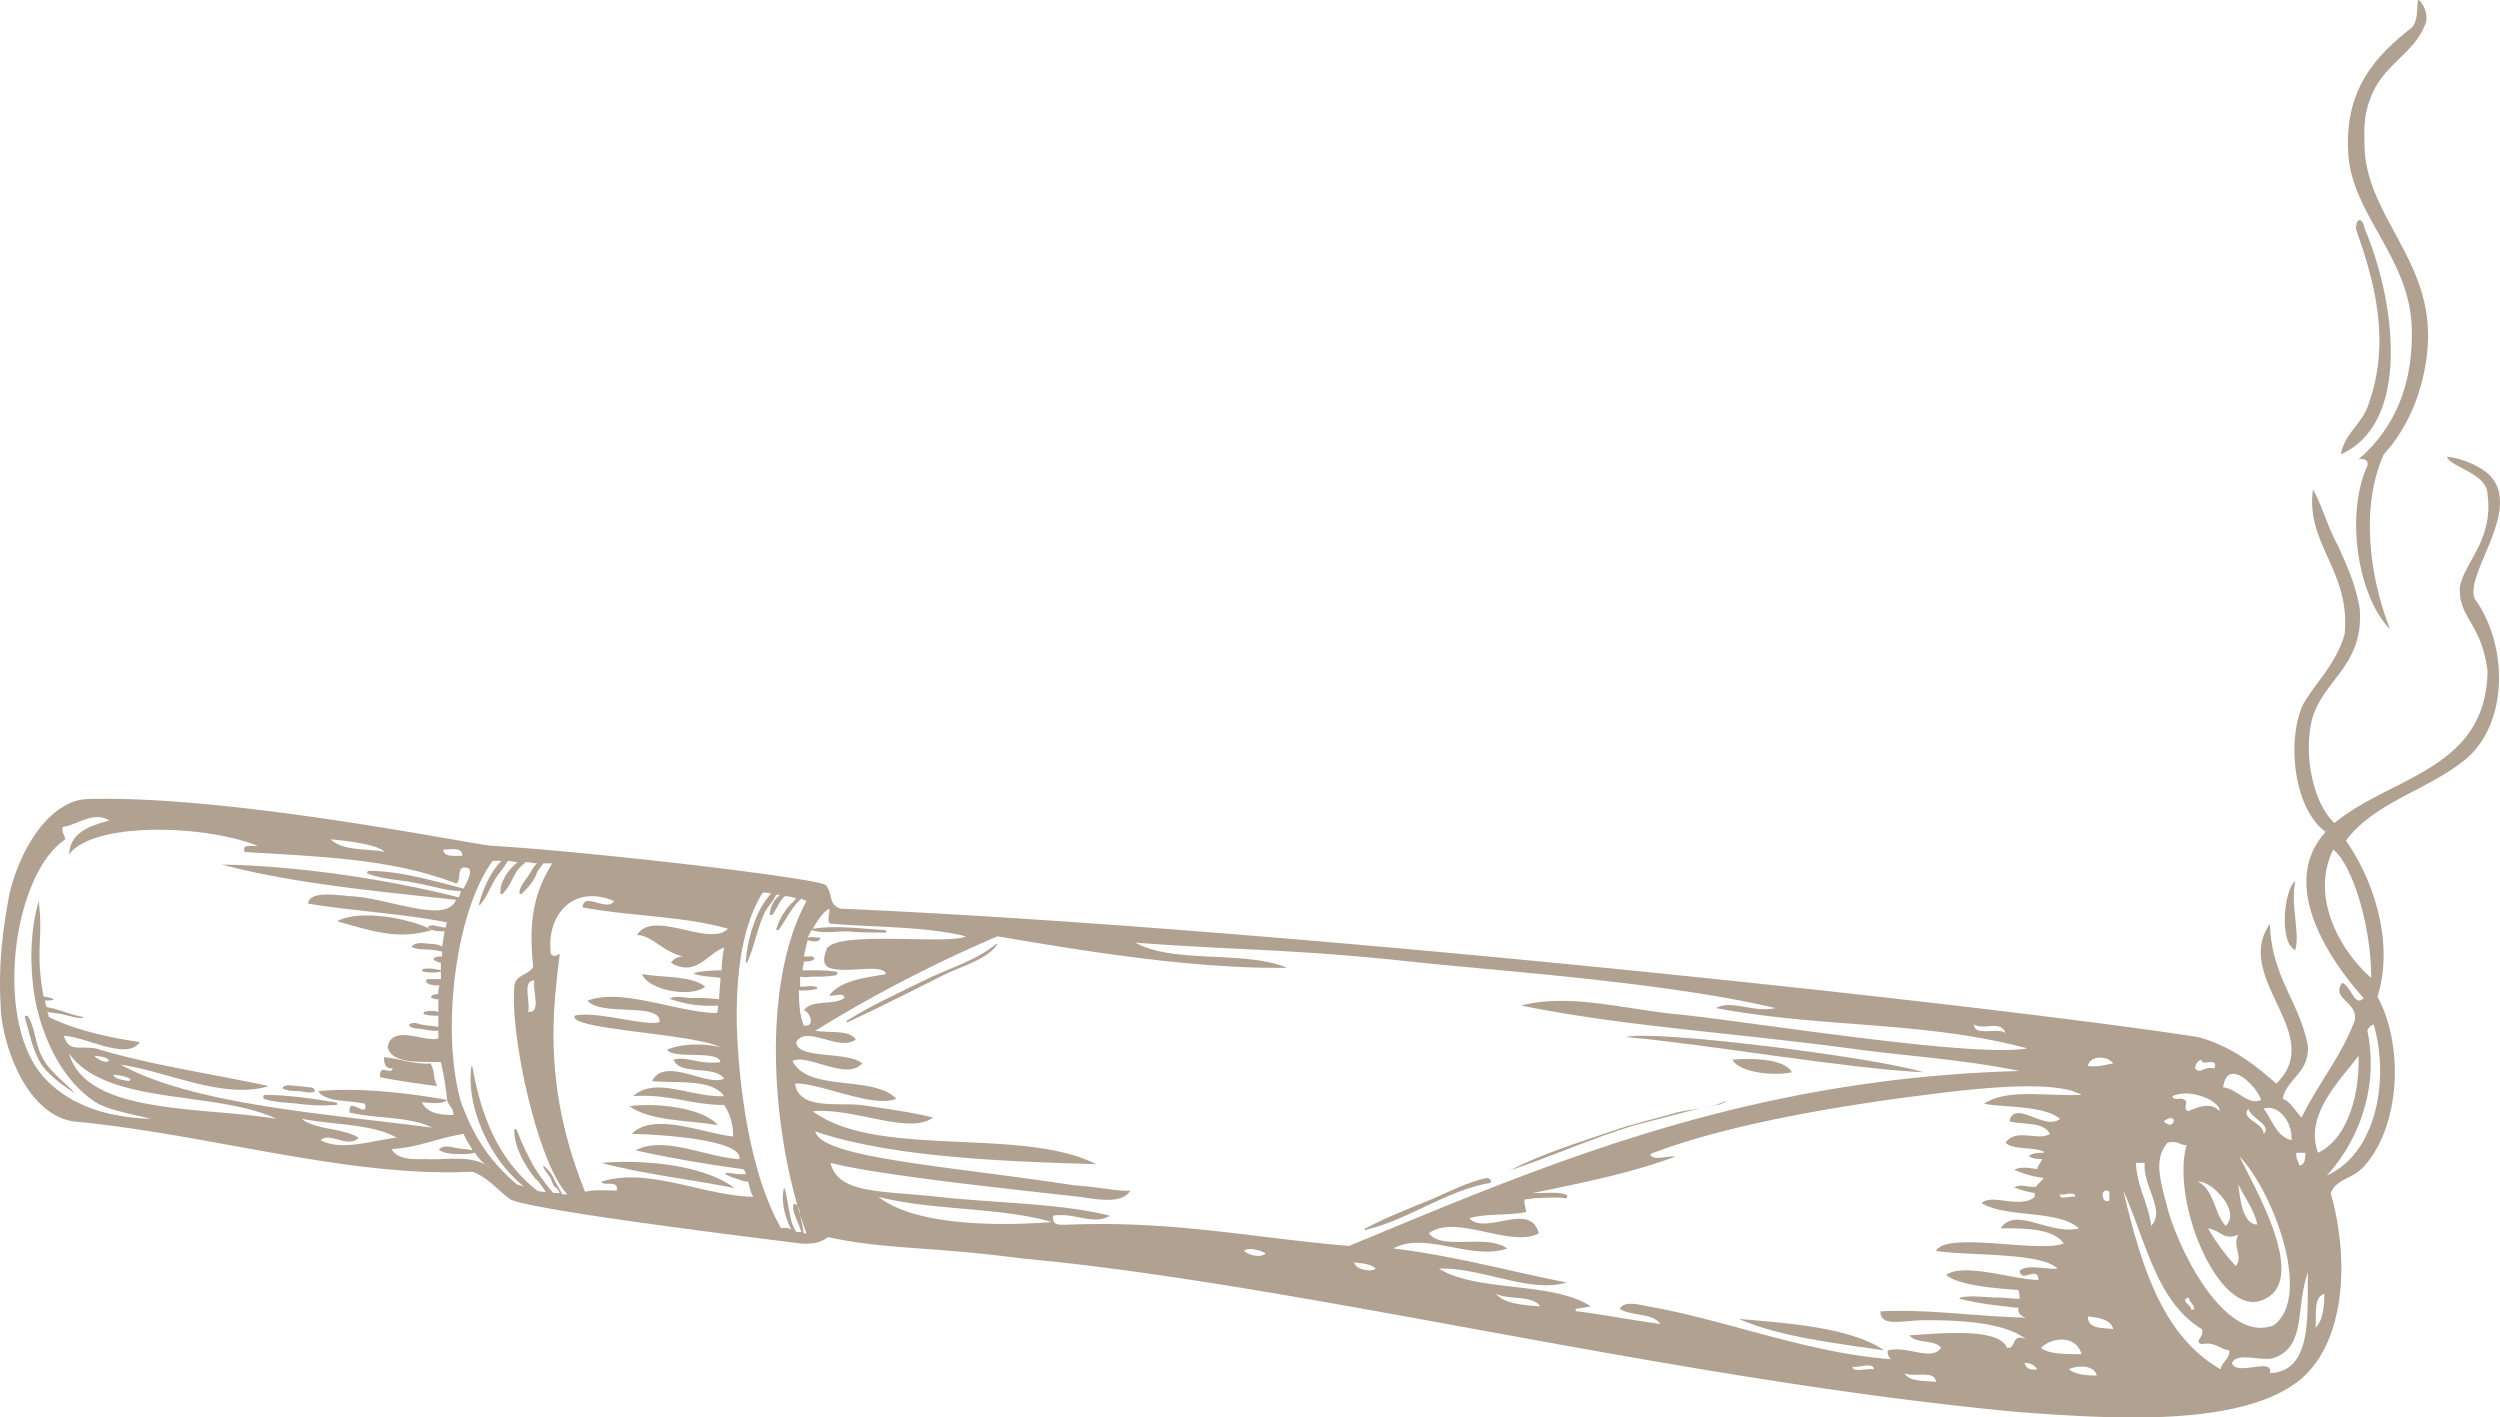 <svg xmlns="http://www.w3.org/2000/svg" viewBox="0 0 971 550.551">
  <defs>
    <style>
      .cls-1 {
        opacity: 0.5;
      }

      .cls-2 {
        fill: #634424;
        fill-rule: evenodd;
      }
    </style>
  </defs>
  <g id="Group_2134" data-name="Group 2134" class="cls-1" transform="translate(-0.016)">
    <path id="Path_1288" data-name="Path 1288" class="cls-2" d="M32.921,0c-.491,3.91,0,8.31-2.457,10.754C16.708,21.508,3.934,34.705,5.9,60.612c1.965,22.974,23.091,39.1,24.565,65.5.983,22.485-6.387,40.082-20.635,52.3,2.457-.489,3.93.489,3.439,2.444C4.425,200.411,9.83,232.184,22.112,244.4c-7.861-19.552-11.791-47.414-2.457-67.944,10.317-11.243,16.7-27.862,17.2-44.97.491-30.306-22.109-46.437-24.565-71.855-.491-10.265-.491-16.131,3.439-24.44,4.913-10.265,15.722-15.153,19.652-24.929C37.834,6.355,34.395,0,32.921,0Z" transform="translate(906.237)"/>
    <path id="Path_1289" data-name="Path 1289" class="cls-2" d="M17.981,20.972c-.983-4.888-3.439-4.4-3.439,0C21.42,40.525,28.3,63.987,19.454,88.917,17,96.737,10.12,100.159,8.646,108.469,36.159,96.249,29.772,48.834,17.981,20.972Z" transform="translate(900.542 67.991)"/>
    <path id="Path_1290" data-name="Path 1290" class="cls-2" d="M20.171,70c-4.422,3.422-6.387,23.952,0,26.884C22.136,90.041,18.206,79.776,20.171,70Z" transform="translate(871.331 272.166)"/>
    <path id="Path_1291" data-name="Path 1291" class="cls-2" d="M163.5,75c13.757,3.91,23.583,7.332,36.848,3.422C192.487,74.023,172.344,70.112,163.5,75Z" transform="translate(-32.539 282.807)"/>
    <path id="Path_1292" data-name="Path 1292" class="cls-2" d="M141.9,77.4c2.457,6.355,19.161,9.287,24.565,4.888C161.061,77.889,150.252,78.866,141.9,77.4Z" transform="translate(107.466 300.938)"/>
    <path id="Path_1293" data-name="Path 1293" class="cls-2" d="M45.6,82.8c32.426,2.933,85,12.22,115.457,13.687C142.387,90.616,55.917,79.863,45.6,82.8Z" transform="translate(586.001 319.983)"/>
    <path id="Path_1294" data-name="Path 1294" class="cls-2" d="M56,84.416c2.948,5.377,17.2,6.355,23.091,4.888C76.144,83.438,60.913,83.927,56,84.416Z" transform="translate(616.871 327.161)"/>
    <path id="Path_1295" data-name="Path 1295" class="cls-2" d="M168.051,88.4c-.983,2.933-5.4-2.444-4.913,3.422,7.37,1.466,14.739,2.444,22.109,3.422-1.965-4.888-.491-4.4-2.457-8.8-6.387.489-12.283-1.955-18.178-2.444C164.612,87.422,165.594,88.4,168.051,88.4Z" transform="translate(-15.472 326.599)"/>
    <path id="Path_1296" data-name="Path 1296" class="cls-2" d="M140.9,88.264c8.352,5.866,22.6,5.377,34.391,7.332C169.4,88.753,151.217,86.8,140.9,88.264Z" transform="translate(103.553 341.398)"/>
    <path id="Path_1297" data-name="Path 1297" class="cls-2" d="M139.6,92.716c16.213,4.4,34.391,6.355,51.587,9.776C179.887,93.694,156.3,91.25,139.6,92.716Z" transform="translate(94.044 358.943)"/>
    <path id="Path_1298" data-name="Path 1298" class="cls-2" d="M48.7,104.8c15.722,6.843,36.357,9.287,56.5,12.22C91.935,107.733,64.913,106.266,48.7,104.8Z" transform="translate(626.627 407.471)"/>
    <path id="Path_1299" data-name="Path 1299" class="cls-2" d="M3.713,205.916c4.913-20.041,16.7-35.683,29.478-36.661,55.517-1.955,152.8,18.086,157.709,18.086,39.8,2.444,123.318,12.22,129.7,15.153,2.948,2.933.983,7.821,5.9,9.287,169.5,7.332,444.631,37.149,527.17,49.858,12.774,3.422,22.109,10.754,30.461,18.086,19.652-19.064-17.2-41.06-2.457-62.079.491,20.53,11.3,29.817,14.739,47.414.491,10.754-7.861,12.22-9.826,20.53,3.439,1.466,4.913,4.888,7.37,7.332,6.387-13.2,15.23-23.463,20.635-37.638,1.474-7.332-9.335-8.31-4.913-14.664,3.439.978,4.913,9.776,8.352,5.866-12.774-14.175-33.409-43.993-14.739-64.523-12.283-8.8-15.23-35.194-8.844-49.37,5.4-9.287,12.774-15.642,16.213-27.373,2.457-24.44-15.23-35.194-12.283-56.213,3.439,5.866,5.9,15.153,9.826,22,3.439,7.821,6.878,15.153,8.352,24.44,1.474,21.508-13.265,26.884-18.178,41.549-3.93,13.2-.491,33.239,8.352,41.549,21.617-18.086,58.957-20.53,59.448-59.146-2.457-18.575-10.809-20.041-10.809-31.773.983-9.776,13.265-18.575,10.809-36.661,0-8.31-14.739-10.754-15.722-14.664,2.457,0,10.317,1.955,15.722,6.354,14.739,13.2-9.335,39.1-4.913,48.881,12.774,17.6,13.265,47.9-3.439,62.079-14.739,12.22-35.374,16.62-46.674,31.773C920.98,199.073,930.314,224,923.436,246c10.317,19.064,8.843,49.858-4.913,65.5-4.422,5.377-10.809,4.888-13.265,10.754,7.861,27.862,4.913,59.146-12.283,72.832-23.583,18.575-75.17,14.664-109.07,12.22-135.6-12.709-276.6-49.37-386.657-59.635-37.831-4.888-53.061-3.422-75.661-8.31-2.457,1.955-5.9,2.933-10.809,2.444-35.374-4.4-104.648-13.2-112.509-17.108-4.913-3.422-8.352-8.31-14.739-10.754-48.148,2.444-102.683-14.664-155.252-19.552-19.652-3.422-28-33.239-28-44.97C-.708,232.8,1.257,219.114,3.713,205.916ZM128.5,184.9c4.913,4.888,16.213,3.422,20.635,4.888C148.157,187.342,135.874,185.387,128.5,184.9Zm43.726,3.91c0,2.933,3.93,2.444,7.37,2.444C179.6,187.831,175.67,188.808,172.231,188.808Zm150.831,28.84c-2.457,0-.491-4.4-.983-5.866-2.457,1.466-4.422,4.4-6.387,7.821,8.843-1.466,19.161,0,28,.489.491,0,.983.978,0,.978-4.913,0-9.826,0-14.739-.489-4.422,0-9.335.978-13.757-.489h0l-1.474,2.933c1.474-.489,2.948,0,4.422,0a.48.48,0,0,1,.491.489c-.983,1.466-3.439.978-4.913.489-.491,1.955-.983,3.91-1.474,6.355H315.2c.983,0,1.474.978.491,1.466a8.4,8.4,0,0,1-3.439.489c0,.978-.491,2.444-.491,3.422H315.2a59.758,59.758,0,0,1,9.335.489c.983,0,.983.978,0,1.466a45.18,45.18,0,0,1-8.352.489c-1.965,0-3.439.489-5.4,0v3.911h.491c1.965,0,3.93-.489,5.4,0,.983,0,.983.978,0,.978a20.252,20.252,0,0,1-5.4.489h-.983c0,5.377.491,10.265,1.965,13.687,4.913.489,1.965-5.866,0-5.866,2.456-4.4,11.791-1.955,15.722-4.888,0-2.444-4.422-.489-5.9-.978,4.422-5.866,13.757-6.843,22.109-8.31-1.474-4.4-15.23,0-22.109-2.444-2.948-1.466-1.965-4.4-.983-7.332,3.93-7.332,47.657-1.466,54.044-4.888C359.418,218.625,340.257,219.114,323.062,217.648Zm443.648,39.1c0,4.888,9.826.978,12.283,3.422C777.027,254.8,770.64,259.2,766.71,256.753Zm44.217,16.131c4.422.489,6.878-.489,9.826-.978C818.788,268.973,811.91,268.484,810.927,272.883Zm8.352,52.3v-3.422C815.84,319.32,815.84,326.652,819.279,325.186Zm13.757-14.664H829.6c.491,9.776,4.913,15.642,5.9,24.44C841.388,329.1,832.053,319.32,833.036,310.521Zm50.113,63.056c15.23-11.243-.491-52.3-13.265-65.5,4.913,10.754,28.987,50.347,7.37,56.213-16.213,3.91-33.9-38.616-28-60.612-2.456,0-3.439-1.955-7.37-.978-5.4,6.354-2.948,14.175,0,25.418C846.793,346.2,864.971,380.91,883.149,373.578Zm-31.935-5.866c2.948-.489-1.474-3.422-.983-4.888C846.3,363.8,851.214,365.757,851.214,367.712Zm6.387-31.773A80.941,80.941,0,0,0,868.41,350.6c2.948-3.91-1.474-7.821.983-12.22C863.5,340.828,863.006,336.917,857.6,335.939Zm-3.93-18.086c6.387,2.933,6.387,12.709,10.809,17.108C870.866,329.1,858.093,316.876,853.671,317.854Zm23.091,16.62c-1.474-6.354-4.913-10.265-7.37-15.642C869.884,321.764,870.375,334.473,876.762,334.473Zm-36.357-40.082c4.422,4.4,5.9-4.4,0,0Zm14.739-23.952a3.259,3.259,0,0,0-2.456,3.422c1.965,2.444,2.948-.978,7.37,0C862.023,268.973,854.654,273.372,855.145,270.439Zm-11.3,14.175c0,1.466,2.457.978,3.439.978,3.93.978,0,2.933,2.456,4.888,3.93-1.466,8.844-3.91,12.283,0C863.006,287.059,851.214,281.193,843.845,284.615Zm19.652-3.422c5.4.489,9.826,7.332,14.739,4.888C876.271,280.215,864.971,269.462,863.5,281.193Zm9.826,8.31c-3.439,3.91,5.9,5.377,5.9,9.776C882.658,295.857,874.306,293.413,873.323,289.5Zm5.9,0c3.439,4.4,4.913,10.754,10.809,12.22C890.519,294.391,884.623,287.547,879.219,289.5Zm16.213,17.108h-3.439c-.491,2.444.983,3.422.983,4.888C894.94,311.5,895.432,309.544,895.432,306.611Zm4.913,0c12.283-5.866,16.213-24.44,15.722-37.638C908.7,278.749,894.94,291.947,900.345,306.611Zm5.9-117.8c-9.335,19.064,3.439,40.082,14.739,49.858C920.98,218.137,913.61,194.674,906.24,188.808Zm15.722,67.944a4.026,4.026,0,0,0-2.457,2.444c4.913,23.952-4.913,44.482-15.722,56.213C922.453,307.1,928.349,279.238,921.962,256.753ZM902.8,361.358c-4.422,1.466-2.948,8.31-3.439,13.2C901.819,372.111,902.8,367.712,902.8,361.358Zm-21.126,30.795c17.2-.489,14.248-24.929,14.739-39.1-4.913,13.687-.491,28.84-13.265,33.239-4.913,1.466-14.248-2.444-16.213,1.955C868.41,393.619,883.149,385.8,881.675,392.152Zm-19.161-1.466c.491-2.933,3.439-3.91,3.439-7.332-3.93-.489-5.4-3.422-10.809-2.444-3.439-.978,1.474-2.933,0-5.866-17.687-10.754-21.617-34.217-30.461-53.769C831.562,349.626,839.423,377.488,862.514,390.686Zm-51.587-20.53c0,4.888,5.4,4.4,9.826,4.888C819.771,371.134,814.858,370.645,810.927,370.156Zm3.439,22.974c-.983-4.4-7.861-3.91-10.809-2.444C806.014,392.641,809.945,393.13,814.366,393.13Zm-5.9-8.31c-1.965-7.332-11.3-6.843-15.722-2.444C795.7,384.82,802.084,384.82,808.471,384.82Zm-17.2,5.866a5.429,5.429,0,0,0-4.913-2.444C786.853,390.2,788.327,391.175,791.275,390.686Zm-39.3,4.888c-.491-4.888-8.844-1.466-12.283-3.422C741.653,395.574,747.058,395.085,751.971,395.574ZM727.9,390.686c-.491-2.933-5.9-.489-8.352-.978C719.545,392.152,724.949,390.2,727.9,390.686Zm-129.7-24.44c-2.948-4.4-12.283-2.444-17.2-4.888C584.436,365.268,591.314,365.757,598.192,366.246Zm-39.3-14.664c14.739,9.287,44.217,4.888,58.957,14.664-2.457.489-2.457.489-5.9.978,0,.978.491.978.983.978,10.809,1.466,21.126,3.422,31.935,4.888-2.948-4.4-11.3-2.933-15.722-5.866,1.474-3.422,8.352-1.466,10.809-.978,28.987,4.888,61.9,18.086,94.331,20.53-.491-.978-1.474-1.955-.983-3.422,7.861-1.955,16.7,4.4,20.635-.978-2.456-3.422-9.826-1.466-12.283-4.888,9.826-.489,34.883-3.422,37.83,4.888,3.93.489,1.474-5.866,7.37-3.422-8.844-6.843-27.513-7.332-39.3-7.332-8.352,0-17.2,2.933-17.2-3.422,18.178-.978,36.848,1.955,56.5,2.444-2.948-.978-2.948-2.444-2.948-3.91h-1.474c-7.37-.978-13.756-1.466-21.126-3.422-.491,0,0-.489,0-.489,4.913-.978,9.826,0,14.739,0,2.948,0,5.4.489,8.352.489a9.5,9.5,0,0,0-.491-3.422c-6.387-.489-23.091-1.466-28-5.866,6.878-4.888,26.531,1.955,35.865,1.955-.491-5.866-6.387,1.466-7.37-3.422,2.457-2.933,10.317-.489,14.739-.978-6.387-6.354-34.391-4.888-47.165-6.843,3.93-7.821,40.287.978,49.622-2.933-4.422-5.866-14.739-5.866-24.565-5.866,5.9-8.8,19.161,2.933,30.461,0-8.352-7.332-28-3.91-37.83-9.776,3.93-3.91,15.23,2.444,20.635-2.444v-1.466a41.093,41.093,0,0,1-7.37-1.955c-.491,0-.491-.489,0-.489,1.965-.978,4.422,0,6.387,0h1.474c.983-1.466,1.965-1.955,2.948-3.422a39.19,39.19,0,0,1-10.809-2.933c-.491,0-.491-.489,0-.489,2.456-.978,5.4-.489,8.352,0,0-.978.983-1.955,1.965-3.91-1.474,0-3.439,0-4.913-.978,0,0-.491-.489,0-.489,1.474-.978,3.93-.978,5.4-.978v-.489c-4.422-1.955-11.791-.489-14.739-3.422,3.93-5.866,12.774-.489,17.2-3.422-2.456-4.888-10.317-3.422-15.722-4.888,1.965-8.8,13.757,3.91,19.652-.978-6.387-5.377-23.091-4.4-29.478-5.866,8.843-5.866,22.6-2.933,37.83-3.422-11.791-6.843-49.13-1.466-68.291.978-28.987,3.91-70.257,10.754-99.244,22,.983,2.933,6.878.489,9.826.978-17.2,6.355-36.357,10.265-55.517,14.175h1.965c3.439,0,7.37-.489,10.809.489,1.474.489.491,1.955-.491,1.466-3.439-.489-7.37,0-10.809,0-1.474,0-2.948.489-4.422.489-.491.978,0,1.955.491,4.888-6.387,1.466-15.722.489-22.109,2.444,6.387,6.843,23.583-6.843,27.022,5.866-10.809,5.866-32.426-7.821-42.744,0,5.4,6.843,22.109,0,30.461,5.866-13.757,4.888-31.935-6.843-44.217,0,24.074,2.933,44.709,8.8,67.309,13.2C594.262,361.358,575.592,351.093,558.888,351.581Zm247.126-27.862c0-2.444-4.422-.489-5.9-.978C799.627,325.186,804.049,323.23,806.014,323.719ZM534.323,351.581c-1.965-1.955-5.4-1.955-8.352-2.444C526.462,352.07,532.849,353.048,534.323,351.581Zm-42.743-5.866c-1.965-1.466-7.37-2.444-8.352-.978C484.7,346.2,489.614,347.671,491.579,345.716ZM408.549,333.5c-20.143-5.866-46.674-4.4-67.309-9.776C355.979,335.451,390.37,334.962,408.549,333.5ZM316.675,298.3c2.457,10.265,49.622,13.2,101.209,21.019,8.844.489,16.7,2.444,21.126,1.955-2.948,5.377-12.774,3.422-19.652,2.444-21.617-2.444-78.117-8.31-96.787-13.2,2.948,12.22,20.144,10.754,41.761,13.2,22.109,2.444,47.657,2.444,66.818,7.332-6.387,3.91-14.248-1.466-22.109,0-.491,4.4,2.948,3.422,7.37,3.422,40.287-1.466,71.73,5.377,107.6,8.31,77.626-32.261,154.27-65.011,260.392-67.944-21.126-4.4-44.217-5.866-62.4-8.31-50.6-6.843-89.909-8.8-131.178-17.108,18.67-4.888,40.287,1.466,60.922,3.422,25.548,2.444,114.965,17.108,135.6,13.2-40.287-10.754-79.591-7.821-120.861-15.642,5.9-3.422,14.739,1.955,23.091,0-43.235-10.265-111.035-14.664-141.987-18.086-45.2-4.888-68.783-4.4-106.613-7.332,14.739,8.31,42.744,2.933,58.957,9.776-37.339.489-80.574-6.843-112.509-12.22A535.086,535.086,0,0,0,316.675,259.2c5.4.978,13.265-.489,15.722,3.422-6.387,4.888-19.161-5.866-23.091.978,0,6.843,20.144,3.422,25.548,8.31-5.9,6.843-21.126-3.91-27.022-.978,5.9,12.22,31.443,5.377,40.287,14.664-8.844,3.91-29.97-6.355-39.3-5.866,1.474,10.265,16.213,7.332,25.548,8.31,9.826,1.466,20.635,2.933,28,4.888-9.335,6.843-30.461-3.91-46.674-2.444,25.057,18.575,81.065,5.866,110.052,20.53C392.335,310.033,346.644,308.566,316.675,298.3Zm-9.335,38.127c-2.457-4.888-3.93-10.754-2.948-15.642,0-.489.491-.489.491,0,.983,3.91,1.474,8.31,2.457,12.22a17.32,17.32,0,0,0,1.965,4.4h1.965a33.583,33.583,0,0,0-1.474-3.91c-.491-1.466-2.457-5.377-1.474-6.843,0-.489.491,0,.983,0,1.474,1.466,1.474,4.4,1.965,6.355.491,1.466.491,2.933.983,4.888h.983c-13.265-36.661-18.178-95.318,0-129.045-.491-.489-1.474-.489-1.965-.978l-1.965,1.955c-2.457,2.933-4.422,6.843-6.878,10.265h-.983a23.607,23.607,0,0,1,5.9-10.265l1.965-1.955a14.408,14.408,0,0,0-4.422-.978l-.983.978c-1.474,1.955-2.456,4.4-3.93,6.355h-.983a10.265,10.265,0,0,1,2.457-6.355l1.474-1.466h-1.474c-.983,2.444-3.439,4.888-4.422,6.843-2.948,6.355-3.93,13.2-6.878,19.552h-.491a53.968,53.968,0,0,1,3.93-17.108,32.506,32.506,0,0,1,5.9-9.776c-1.965-.489-3.439-.489-3.439,0-7.861,12.709-10.317,31.772-9.826,52.3.983,26.4,5.9,58.168,17.2,77.721A4.881,4.881,0,0,1,307.34,336.428Zm-67.8-15.153c.983-4.4-5.4-1.466-5.9-3.422,17.687-5.866,39.3,5.377,58.957,5.866-.983-1.466-1.474-3.91-1.965-5.866a11.611,11.611,0,0,1-3.93-.978,20.59,20.59,0,0,1-4.913-1.955c-.491,0,0-.489.491-.489,1.965,0,3.439.489,5.4.489h1.965a2.535,2.535,0,0,0-.983-1.955c-14.739-1.955-31.443-4.888-41.761-7.332,11.3-5.866,28,2.933,40.287,3.422,1.474-8.31-37.339-9.776-41.761-9.776,8.352-8.8,28.5,0,39.3.978a21.281,21.281,0,0,0-3.439-12.22c-12.774,0-21.617-4.4-35.374-3.422,8.843-7.821,22.109.489,35.374,0-4.913-6.843-17.687-4.888-28-5.866,4.913-9.776,21.617,2.444,28-.978-3.93-5.377-17.2-.978-19.652-7.332,5.4-1.466,9.335,1.955,18.178.978-.491-4.888-18.67-.978-20.635-4.888,5.9-2.444,13.757-2.444,20.635-.978-11.3-5.377-59.939-6.843-56.5-12.22,8.352-1.955,28,4.4,32.917,2.444.491-7.821-23.091-1.955-28-8.31,13.757-4.888,33.9,4.4,50.113,4.888.491-.489.491-1.466.491-2.933a45.543,45.543,0,0,1-18.178-2.444c-.491,0-.491-.489,0-.489,2.457-.978,5.4,0,8.352,0a72.929,72.929,0,0,1,10.317.489c0-2.444.491-5.377.491-8.31-3.439-.489-6.878-.489-9.826-1.466-.491,0-.491-.489,0-.489.983-.489,6.387-.978,10.317-.978a43.629,43.629,0,0,1,.983-8.8c-6.387,1.955-10.809,11.731-20.635,5.866a5.429,5.429,0,0,1,4.913-2.444c-7.861-1.466-12.283-8.31-18.178-8.31,6.387-10.265,28,4.888,35.374-2.444-16.7-4.888-38.322-4.888-56.5-8.31.491-6.355,9.335,1.955,12.283-2.444-16.213-6.843-26.53,5.866-24.565,20.53,1.474,1.466,1.965.489,3.439,0-2.457,20.53-6.878,50.836,9.826,92.385C231.187,320.786,235.118,321.275,239.54,321.275Zm-38.813-2.444c.983.489,1.965.489,2.948.978-13.265-10.265-22.6-30.795-20.635-46.437,0-.489.491-.489.491,0,3.439,19.064,9.826,35.683,25.057,47.9a8.4,8.4,0,0,0,3.439.489c-1.474-1.955-2.948-4.4-3.93-4.888-3.931-4.888-8.352-12.22-8.352-19.064,0-.489.983-.489.983,0a116.755,116.755,0,0,0,6.387,13.687,74.623,74.623,0,0,0,7.861,10.754h2.457a4.885,4.885,0,0,0-1.965-2.444c-.983-.978-.983-2.444-1.965-3.91s-1.965-2.444-2.457-3.91c0-.489.491-.489.491,0a13.866,13.866,0,0,1,3.93,5.377c.983,1.955,1.965,3.422,2.948,5.377h1.965c-11.3-11.731-22.109-60.612-20.635-80.165,0-5.377,5.9-4.888,7.37-8.31-1.965-18.086.491-28.84,7.37-40.082h-3.439c-.983,1.466-2.456,2.933-2.948,4.888a23.793,23.793,0,0,1-5.4,6.843c-.491.489-.983,0-.983-.489.491-2.933,2.948-5.377,4.422-7.821a14.856,14.856,0,0,1,2.457-3.422c-1.474,0-2.948-.489-4.422-.489-1.474,1.466-2.948,2.444-3.93,4.4-1.474,2.444-2.457,5.377-4.913,7.821-.491.489-.983.489-.983-.489,0-4.4,3.439-9.287,6.878-11.731-1.474,0-2.948-.489-3.93-.489a42.28,42.28,0,0,1-3.439,4.888c-2.948,3.91-4.422,8.8-7.37,12.22h-.491c1.474-5.866,4.422-12.709,8.843-17.108h-3.439c-14.739,20.041-20.144,66.967-12.283,93.851C184.022,300.257,189.918,309.544,200.727,318.831Zm6.878-79.187c-4.913,0-1.474,8.31-2.456,12.22C210.553,252.353,206.622,243.555,207.6,239.644Zm-33.9,46.437c-1.965,1.955-6.387.978-9.826.978,1.965,3.91,6.387,4.888,12.283,4.888C176.161,289.014,174.2,288.525,173.7,286.081Zm-8.843,22.974c9.335.489,18.67-1.955,25.548,3.422a16.894,16.894,0,0,1-5.9-5.866,20.253,20.253,0,0,1-5.4.489c-2.456,0-5.9,0-8.352-1.466,0,0-.491-.489,0-.489,1.474-1.466,3.93-.978,5.9-.489,2.456.489,4.913.489,6.878.978-.983-1.955-2.457-3.91-3.439-6.355-9.826,1.466-17.687,5.377-28,5.866C154.544,309.544,160.931,309.055,164.861,309.055Zm-40.287-7.332c8.352,4.4,20.143,0,29.478-.978-9.335-5.377-24.074-4.888-36.848-7.332,5.4,4.4,15.722,3.422,22.109,7.332C135.383,305.145,128.013,298.3,124.574,301.723ZM26.8,268c6.878,23.952,51.1,20.53,80.574,25.418C83.3,282.171,41.544,288.525,26.8,268ZM44,276.3c.983,1.955,3.93,1.955,5.9,2.444C52.844,277.771,46.457,276.3,44,276.3Zm-7.37-7.332c5.4,4.888,9.335.489,0,0Zm-18.178,9.776c8.844,8.8,22.109,14.175,40.287,14.664-5.9-1.466-14.739-2.933-20.635-5.866-12.283-7.332-21.126-22.974-24.565-41.06h0c-1.965-12.22-1.965-25.418,1.474-37.638C16.979,222.536,13.539,228.4,16.979,246a9.294,9.294,0,0,1,3.93.978h0c-.491.489-1.965.489-3.439.489,0,.978.491,1.466.491,2.444,1.474.489,2.457.489,3.931.978,3.439.978,6.878,2.444,10.317,2.933v.489c-2.948,0-5.4-.978-7.861-1.466-1.965-.489-3.93-.489-5.9-.978,0,.489.491.978.491,1.955,9.826,4.888,22.109,7.821,35.374,9.776-4.913,7.332-20.635-1.955-29.478-2.444,1.965,6.355,5.4,3.91,12.283,4.888,20.635,6.355,44.709,9.776,67.309,14.664-17.687,5.377-39.8-5.866-57.483-8.31,28.5,15.642,80.083,19.064,120.861,24.44-8.352-4.4-22.109-3.422-31.935-5.866-.983-6.843,7.37,2.933,5.9-3.422-6.387-1.466-15.23-.489-18.178-4.888,14.739-1.466,33.9.489,50.113,3.422a130.4,130.4,0,0,0-2.456-14.664c-4.913-.489-19.161,1.466-20.635-5.866,1.474-9.287,15.23-1.466,19.652-3.422V259.2a20.253,20.253,0,0,1-5.4-.489c-1.965-.489-4.422,0-5.9-1.466v-.489c1.474-.978,2.948-.489,4.422,0,2.456.489,4.422.489,6.878.978v-4.4a18.513,18.513,0,0,1-5.4-.489c-.491,0-.491-.489,0-.978a10.1,10.1,0,0,1,5.4,0v-4.888a4.449,4.449,0,0,1-2.457-.489c-.491,0-.491-.489,0-.978a3.7,3.7,0,0,1,2.457-.489,8.28,8.28,0,0,1,.491-3.422c-1.965,0-3.439,0-4.913-.978-.491-.489-.491-1.466.491-1.466h4.913v-2.933a16.269,16.269,0,0,1-6.878,0c-.491,0-.491-.489,0-.978,1.965-.489,4.913,0,6.878.489V232.8c-.983,0-1.474-.489-2.457-.978-.491,0-.491-.489,0-.978a6.26,6.26,0,0,1,2.948-.489V228.4c-.983,0-1.965-.489-2.948-.489-2.948-.489-5.4,0-8.352-.978-.491,0-.491-.489,0-.978,2.457-1.466,4.913-.489,7.37-.489a11.611,11.611,0,0,1,3.93.978c.491-1.955.491-3.91.983-5.866-2.456,0-4.913,0-6.387-1.466v-.489a4.174,4.174,0,0,1,3.439,0c.983,0,1.965.489,3.439.489a2.927,2.927,0,0,1,.491-1.955c-16.7-3.422-36.356-4.4-54.044-7.332.491-4.888,10.317-3.422,15.722-2.933,15.23.489,37.831,11.243,41.761,1.466-31.443-3.422-63.378-6.355-90.891-13.687,29.97.489,64.852,5.866,91.874,12.709.491-.489.491-1.466.983-2.444-5.4,0-11.3-1.955-16.7-2.933-6.387-1.466-13.757-1.466-19.652-3.91-.491,0,0-.978.491-.978,12.283,0,25.057,3.911,36.848,6.843,1.474-2.933,3.439-6.355,1.965-7.821-5.4-1.955-2.456,4.888-4.913,5.866-24.074-9.287-49.622-10.265-82.048-12.22-1.474-3.422,2.948-1.955,4.913-2.444-21.126-8.31-63.87-9.287-73.2,3.422.491-8.8,8.352-11.243,15.722-13.2-6.387-3.91-12.774,1.955-18.178,2.444-.491,2.444.983,3.422.983,4.888C4.7,198.584-3.165,257.73,18.453,278.749Z" transform="translate(0 141.137)"/>
    <path id="Path_1300" data-name="Path 1300" class="cls-2" d="M61.418,114.384c12.283-6.355,26.53-10.754,39.3-15.153,8.352-2.933,17.2-4.888,25.548-7.332,5.9-1.466,13.265-1.466,18.67-4.4h.491c-1.965,1.466-3.439,1.466-5.9,1.955-9.826,1.955-19.652,4.888-29.478,7.332-16.213,4.888-32.426,12.22-48.639,17.6C61.418,114.873,60.927,114.873,61.418,114.384Z" transform="translate(524.982 340.207)"/>
    <path id="Path_1301" data-name="Path 1301" class="cls-2" d="M80.193,113.152c8.352-4.4,17.2-7.821,25.548-11.243,6.878-2.933,14.248-6.843,21.617-8.31.983,0,2.457,1.466.983,1.955-16.7,2.933-31.444,14.175-47.657,18.086C80.193,114.13,79.211,113.641,80.193,113.152Z" transform="translate(450.199 363.924)"/>
    <path id="Path_1302" data-name="Path 1302" class="cls-2" d="M118.938,104.817c9.335-5.866,20.144-10.754,29.97-15.642,8.843-4.4,20.635-7.821,28-14.175h.491c-3.439,5.866-14.248,8.8-20.143,11.731-12.774,6.355-25.057,12.709-37.831,18.575C119.429,105.795,118.446,105.306,118.938,104.817Z" transform="translate(210.02 291.606)"/>
    <path id="Path_1303" data-name="Path 1303" class="cls-2" d="M171.679,87c8.844,0,18.67,1.466,27.513,2.933.491,0,.983.978,0,.978a74.378,74.378,0,0,1-14.739-.489c-4.422-.489-9.335-.489-13.265-1.955C170.7,87.489,171.188,87,171.679,87Z" transform="translate(-68.722 338.263)"/>
    <path id="Path_1304" data-name="Path 1304" class="cls-2" d="M192.683,80.7c2.948,3.91,2.948,9.776,4.913,14.175,2.948,7.332,8.844,10.754,13.757,16.131h0c-4.422-2.933-9.335-6.355-12.774-10.754-3.93-5.866-4.913-12.709-6.878-19.064C191.7,80.7,192.683,80.7,192.683,80.7Z" transform="translate(-182.091 313.768)"/>
    <path id="Path_1305" data-name="Path 1305" class="cls-2" d="M172.776,87.043c1.474-1.466,3.931-.489,5.9-.489,1.474,0,3.439.489,4.913.489S186.041,89,184.076,89a13.668,13.668,0,0,1-4.422-.489c-1.965,0-4.913,0-6.878-.978C172.776,87.532,172.776,87.532,172.776,87.043Z" transform="translate(-62.941 335.288)"/>
  </g>
</svg>
